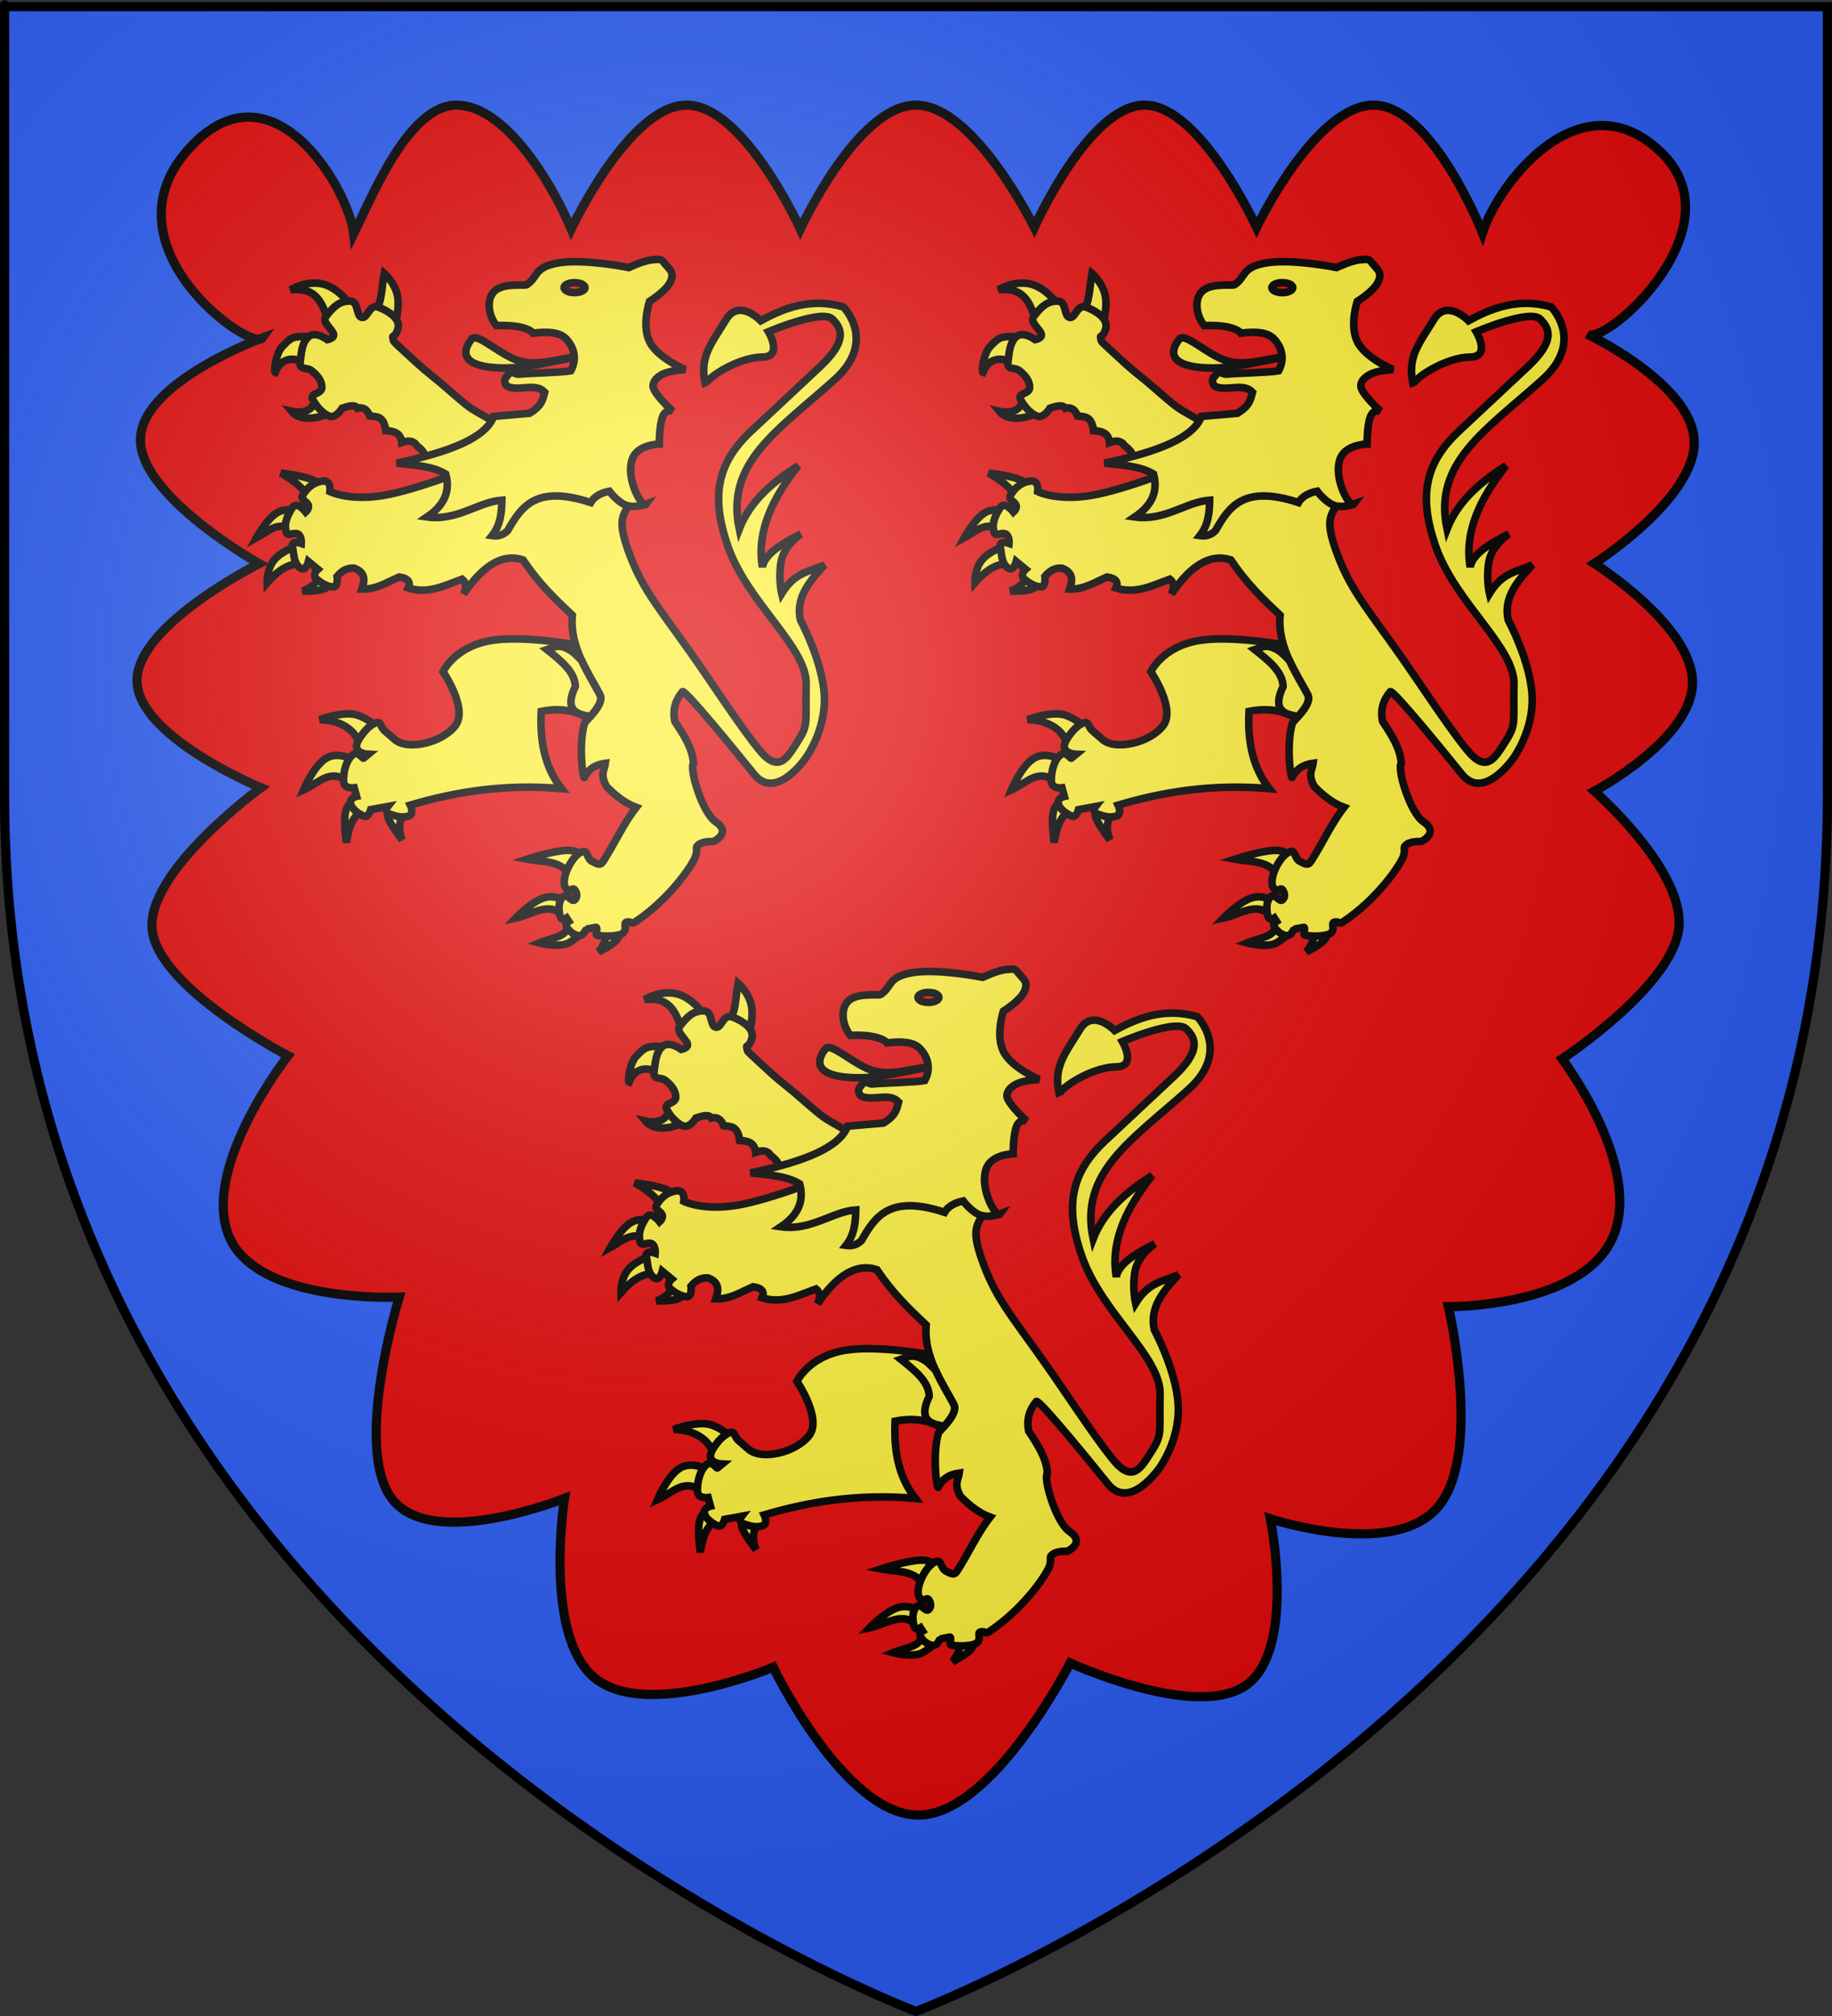 <?xml version="1.0" encoding="UTF-8" standalone="no"?>
<svg
   xmlns:dc="http://purl.org/dc/elements/1.1/"
   xmlns:cc="http://web.resource.org/cc/"
   xmlns:rdf="http://www.w3.org/1999/02/22-rdf-syntax-ns#"
   xmlns:svg="http://www.w3.org/2000/svg"
   xmlns="http://www.w3.org/2000/svg"
   xmlns:xlink="http://www.w3.org/1999/xlink"
   xmlns:sodipodi="http://sodipodi.sourceforge.net/DTD/sodipodi-0.dtd"
   xmlns:inkscape="http://www.inkscape.org/namespaces/inkscape"
   height="660"
   width="600"
   version="1.0"
   id="svg2"
   sodipodi:version="0.32"
   inkscape:version="0.44.1"
   sodipodi:docname="Blason_Parroy_54.svg"
   sodipodi:docbase="O:\blasons"
   inkscape:export-filename="/Users/olivier/Desktop/Blason Rouge/Blason_Vide_3D.png"
   inkscape:export-xdpi="144"
   inkscape:export-ydpi="144">
  <rect width="100%" height="100%" fill="#333333" stroke="none"/>
  <sodipodi:namedview
     inkscape:window-height="712"
     inkscape:window-width="1024"
     inkscape:pageshadow="2"
     inkscape:pageopacity="0.0"
     guidetolerance="10.0"
     gridtolerance="10.0"
     objecttolerance="10.0"
     borderopacity="1.0"
     bordercolor="#666666"
     pagecolor="#ffffff"
     id="base"
     showgrid="false"
     height="660px"
     inkscape:zoom="0.546226"
     inkscape:cx="295.11629"
     inkscape:cy="415.58367"
     inkscape:window-x="-4"
     inkscape:window-y="-4"
     inkscape:current-layer="layer3"
     showguides="true"
     inkscape:guide-bbox="true" />
  <desc
     id="desc4">Flag of Canton of Valais (Wallis)</desc>
  <defs
     id="defs6">
    <linearGradient
       id="linearGradient2893">
      <stop
         style="stop-color:white;stop-opacity:0.314;"
         offset="0"
         id="stop2895" />
      <stop
         id="stop2897"
         offset="0.19"
         style="stop-color:white;stop-opacity:0.251;" />
      <stop
         style="stop-color:#6b6b6b;stop-opacity:0.125;"
         offset="0.6"
         id="stop2901" />
      <stop
         style="stop-color:black;stop-opacity:0.125;"
         offset="1"
         id="stop2899" />
    </linearGradient>
    <linearGradient
       id="linearGradient2885">
      <stop
         id="stop2887"
         offset="0"
         style="stop-color:white;stop-opacity:1;" />
      <stop
         style="stop-color:white;stop-opacity:1;"
         offset="0.229"
         id="stop2891" />
      <stop
         id="stop2889"
         offset="1"
         style="stop-color:black;stop-opacity:1;" />
    </linearGradient>
    <linearGradient
       id="linearGradient2955">
      <stop
         id="stop2867"
         offset="0"
         style="stop-color:#fd0000;stop-opacity:1;" />
      <stop
         style="stop-color:#e77275;stop-opacity:0.659;"
         offset="0.5"
         id="stop2873" />
      <stop
         style="stop-color:black;stop-opacity:0.323;"
         offset="1"
         id="stop2959" />
    </linearGradient>
    <radialGradient
       inkscape:collect="always"
       xlink:href="#linearGradient2955"
       id="radialGradient2961"
       cx="225.524"
       cy="218.901"
       fx="225.524"
       fy="218.901"
       r="300"
       gradientTransform="matrix(-4.167939e-4,2.183,-1.884,-3.599562e-4,615.597,-289.121)"
       gradientUnits="userSpaceOnUse" />
    <polygon
       id="star"
       transform="scale(53,53)"
       points="0,-1 0.588,0.809 -0.951,-0.309 0.951,-0.309 -0.588,0.809 0,-1 " />
    <clipPath
       id="clip">
      <path
         d="M 0,-200 L 0,600 L 300,600 L 300,-200 L 0,-200 z "
         id="path10" />
    </clipPath>
    <radialGradient
       inkscape:collect="always"
       xlink:href="#linearGradient2955"
       id="radialGradient1911"
       gradientUnits="userSpaceOnUse"
       gradientTransform="matrix(-4.167939e-4,2.183,-1.884,-3.599562e-4,615.597,-289.121)"
       cx="225.524"
       cy="218.901"
       fx="225.524"
       fy="218.901"
       r="300" />
    <radialGradient
       inkscape:collect="always"
       xlink:href="#linearGradient2955"
       id="radialGradient2865"
       gradientUnits="userSpaceOnUse"
       gradientTransform="matrix(0,1.749,-1.593,-1.049767e-7,551.788,-191.29)"
       cx="225.524"
       cy="218.901"
       fx="225.524"
       fy="218.901"
       r="300" />
    <radialGradient
       inkscape:collect="always"
       xlink:href="#linearGradient2955"
       id="radialGradient2871"
       gradientUnits="userSpaceOnUse"
       gradientTransform="matrix(0,1.386,-1.323,-5.741131e-8,-158.082,-109.541)"
       cx="225.524"
       cy="218.901"
       fx="225.524"
       fy="218.901"
       r="300" />
    <radialGradient
       inkscape:collect="always"
       xlink:href="#linearGradient2893"
       id="radialGradient3163"
       gradientUnits="userSpaceOnUse"
       gradientTransform="matrix(1.353,0,0,1.349,-77.629,-85.747)"
       cx="221.445"
       cy="226.331"
       fx="221.445"
       fy="226.331"
       r="300" />
    <radialGradient
       gradientTransform="matrix(1.353,0,0,1.349,-77.629,-85.747)"
       gradientUnits="userSpaceOnUse"
       xlink:href="#linearGradient2893"
       id="radialGradient9547"
       fy="226.331"
       fx="221.445"
       r="300"
       cy="226.331"
       cx="221.445" />
    <radialGradient
       gradientTransform="matrix(0,1.386,-1.323,-5.741131e-8,-158.082,-109.541)"
       gradientUnits="userSpaceOnUse"
       xlink:href="#linearGradient2955"
       id="radialGradient9545"
       fy="218.901"
       fx="225.524"
       r="300"
       cy="218.901"
       cx="225.524" />
    <radialGradient
       gradientTransform="matrix(0,1.749,-1.593,-1.049767e-7,551.788,-191.29)"
       gradientUnits="userSpaceOnUse"
       xlink:href="#linearGradient2955"
       id="radialGradient9543"
       fy="218.901"
       fx="225.524"
       r="300"
       cy="218.901"
       cx="225.524" />
    <radialGradient
       gradientTransform="matrix(-4.167939e-4,2.183,-1.884,-3.599562e-4,615.597,-289.121)"
       gradientUnits="userSpaceOnUse"
       xlink:href="#linearGradient2955"
       id="radialGradient9541"
       fy="218.901"
       fx="225.524"
       r="300"
       cy="218.901"
       cx="225.524" />
    <clipPath
       id="clipPath9537">
      <path
         id="path9539"
         d="M 0,-200 L 0,600 L 300,600 L 300,-200 L 0,-200 z " />
    </clipPath>
    <polygon
       id="polygon9535"
       transform="scale(53,53)"
       points="0,-1 0.588,0.809 -0.951,-0.309 0.951,-0.309 -0.588,0.809 0,-1 " />
    <radialGradient
       gradientTransform="matrix(-4.167939e-4,2.183,-1.884,-3.599562e-4,615.597,-289.121)"
       gradientUnits="userSpaceOnUse"
       xlink:href="#linearGradient2955"
       id="radialGradient9533"
       fy="218.901"
       fx="225.524"
       r="300"
       cy="218.901"
       cx="225.524" />
    <linearGradient
       id="linearGradient9525">
      <stop
         id="stop9527"
         offset="0"
         style="stop-color:#fd0000;stop-opacity:1" />
      <stop
         id="stop9529"
         offset="0.5"
         style="stop-color:#e77275;stop-opacity:0.659" />
      <stop
         id="stop9531"
         offset="1"
         style="stop-color:black;stop-opacity:0.323" />
    </linearGradient>
    <linearGradient
       id="linearGradient9517">
      <stop
         id="stop9519"
         offset="0"
         style="stop-color:white;stop-opacity:1" />
      <stop
         id="stop9521"
         offset="0.229"
         style="stop-color:white;stop-opacity:1" />
      <stop
         id="stop9523"
         offset="1"
         style="stop-color:black;stop-opacity:1" />
    </linearGradient>
    <linearGradient
       id="linearGradient9507">
      <stop
         id="stop9509"
         offset="0"
         style="stop-color:white;stop-opacity:0.314" />
      <stop
         id="stop9511"
         offset="0.19"
         style="stop-color:white;stop-opacity:0.251" />
      <stop
         id="stop9513"
         offset="0.6"
         style="stop-color:#6b6b6b;stop-opacity:0.125" />
      <stop
         id="stop9515"
         offset="1"
         style="stop-color:black;stop-opacity:0.125" />
    </linearGradient>
  </defs>
  <g
     inkscape:groupmode="layer"
     id="layer3"
     inkscape:label="Fond écu"
     style="display:inline">
    <path
       id="path2855"
       style="fill:#e20909;fill-opacity:1;fill-rule:evenodd;stroke:none;stroke-width:1px;stroke-linecap:butt;stroke-linejoin:miter;stroke-opacity:1"
       d="M 300,658.5 C 300,658.5 598.5,546.18 598.5,260.728 C 598.5,-24.723 598.5,2.176 598.5,2.176 L 1.5,2.176 L 1.5,260.728 C 1.5,546.18 300,658.5 300,658.5 z "
       sodipodi:nodetypes="cccccc" />
    <path
       style="opacity:1;fill:#2b5df2;fill-opacity:1;fill-rule:evenodd;stroke:none;stroke-width:3;stroke-linecap:butt;stroke-linejoin:miter;stroke-miterlimit:4;stroke-opacity:1"
       d="M 1.5,1.5 L 1.5,3 L 1.5,261.062 C 1.5,547.043 299.844,659.531 299.844,659.531 L 300.375,659.719 L 300.906,659.531 C 300.906,659.531 599.25,547.043 599.25,261.062 C 599.25,118.594 599.25,54.087 599.25,25.187 C 599.25,11.56 599.25,6.727 599.25,4.5 C 599.25,4.366 599.25,3.36 599.25,3.25 C 599.25,2.767 599.25,2.521 599.25,2.406 C 599.25,2.378 599.25,2.356 599.25,2.344 C 599.25,2.338 599.25,2.315 599.25,2.312 C 599.25,2.312 598.497,2.312 597.75,2.312 L 597.75,1.5 L 3,1.5 L 1.5,1.5 z M 149.875,34.219 C 165.644,34.627 180.629,59.557 187.062,74.781 C 187.062,74.781 206.112,34.219 224.875,34.219 C 243.638,34.219 262.125,74.781 262.125,74.781 C 262.125,74.781 280.717,34.359 299.875,34.219 C 319.033,34.078 338.75,74.219 338.75,74.219 C 338.75,74.219 356.673,34.219 374.875,34.219 C 393.077,34.219 411.562,74.219 411.562,74.219 C 411.562,74.219 430.717,34.219 449.875,34.219 C 469.033,34.219 485.531,76 485.531,76 C 490.838,59.611 517.72,24.75 543.844,49.469 C 568.58,72.874 530.216,109.146 521.125,109.5 C 521.125,109.553 521.125,109.79 521.125,109.844 C 526.999,112.803 554.362,127.46 554.875,144.219 C 555.449,162.981 522.156,184.281 522.156,184.281 C 522.156,184.281 554.312,204.552 554.312,223.187 C 554.313,241.823 522.156,258.812 522.156,258.812 C 522.156,258.812 551.892,284.752 549.812,303.719 C 547.733,322.686 511.594,346.469 511.594,346.469 C 511.594,346.469 538.154,381.461 528.281,404.687 C 518.813,426.963 478.336,427.58 475,427.594 C 474.845,427.835 474.687,428.072 474.531,428.312 C 475.392,432.13 485.015,476.418 471.062,493.031 C 456.483,510.391 416.062,497.031 416.062,497.031 C 416.062,497.031 424.64,539.608 408.25,551.406 C 392.11,563.024 351.949,544.873 350.719,544.312 C 350.581,544.395 350.45,544.48 350.312,544.562 C 349.325,546.483 324.822,593.69 301,594.031 C 276.686,594.38 253.219,545.625 253.219,545.625 C 253.219,545.625 211.964,563.037 194.875,549.219 C 177.99,535.566 184.681,491.584 184.844,490.531 C 184.801,490.491 184.762,490.447 184.719,490.406 C 183.826,490.762 142.134,507.237 128.75,490.937 C 115.779,475.142 129.375,428.98 130.531,425.156 C 130.386,424.926 130.238,424.699 130.094,424.469 C 126.589,424.607 83.484,425.863 74.875,404.219 C 65.904,381.663 94.312,345.437 94.312,345.437 C 94.312,345.437 52.235,323.539 49.875,304.406 C 47.515,285.273 85.438,257.687 85.438,257.687 C 85.438,257.687 45.015,241.029 44.875,222.687 C 44.735,204.346 84.875,184.312 84.875,184.312 C 84.875,184.312 45.86,162.481 46,143.719 C 46.128,126.621 78.907,113.154 84.781,110.875 C 76.537,110.859 35.555,78.919 61.094,49.375 C 88.426,17.757 114.114,61.326 115.844,76.344 C 122.125,63.521 134.117,33.811 149.875,34.219 z M 84.781,110.875 C 85.314,110.876 85.705,110.744 85.938,110.469 L 85.938,110.437 C 85.906,110.449 85.323,110.665 84.781,110.875 z "
       id="path5919" />
    <path
       style="opacity:1;color:black;fill:none;fill-opacity:1;fill-rule:evenodd;stroke:black;stroke-width:3;stroke-linecap:butt;stroke-linejoin:miter;marker:none;marker-start:none;marker-mid:none;marker-end:none;stroke-miterlimit:4;stroke-dashoffset:0;stroke-opacity:1;visibility:visible;display:inline;overflow:visible"
       d="M 61.099,49.572 C 88.431,17.954 114.121,61.517 115.851,76.534 C 122.132,63.711 134.117,34.012 149.875,34.42 C 165.644,34.828 180.636,59.757 187.069,74.981 C 187.069,74.981 206.113,34.42 224.875,34.42 C 243.638,34.42 262.12,74.981 262.12,74.981 C 262.12,74.981 280.717,34.56 299.875,34.42 C 319.034,34.28 338.753,74.42 338.753,74.42 C 338.753,74.42 356.674,34.42 374.875,34.42 C 393.077,34.42 411.559,74.42 411.559,74.42 C 411.559,74.42 430.717,34.42 449.875,34.42 C 469.034,34.42 485.516,76.206 485.516,76.206 C 490.823,59.817 517.708,24.955 543.833,49.674 C 569.957,74.393 525.7,113.465 519.875,109.42 C 519.875,109.42 554.301,125.657 554.875,144.42 C 555.449,163.183 522.171,184.471 522.171,184.471 C 522.171,184.471 554.314,204.764 554.314,223.399 C 554.314,242.034 522.171,259.011 522.171,259.011 C 522.171,259.011 551.904,284.942 549.825,303.909 C 547.745,322.877 511.61,346.665 511.61,346.665 C 511.61,346.665 538.166,381.653 528.293,404.88 C 518.421,428.106 474.365,427.787 474.365,427.787 C 474.365,427.787 485.628,475.887 471.049,493.247 C 456.469,510.606 416.049,497.226 416.049,497.226 C 416.049,497.226 424.633,539.815 408.243,551.614 C 391.852,563.412 350.487,544.42 350.487,544.42 C 350.487,544.42 325.312,593.868 300.998,594.217 C 276.684,594.566 253.232,545.815 253.232,545.815 C 253.232,545.815 211.964,563.238 194.875,549.42 C 177.786,535.602 184.875,490.542 184.875,490.542 C 184.875,490.542 142.282,507.63 128.753,491.154 C 115.224,474.679 130.76,424.641 130.76,424.641 C 130.76,424.641 83.846,426.975 74.875,404.42 C 65.904,381.865 94.314,345.644 94.314,345.644 C 94.314,345.644 52.235,323.756 49.875,304.623 C 47.516,285.49 85.437,257.889 85.437,257.889 C 85.437,257.889 45.016,241.23 44.875,222.889 C 44.735,204.547 84.875,184.521 84.875,184.521 C 84.875,184.521 45.857,162.672 45.998,143.909 C 46.138,125.147 85.998,110.593 85.998,110.593 C 82.615,115.554 33.767,81.19 61.099,49.572 z "
       id="path2737"
       sodipodi:nodetypes="cczczczczczczczczczczcscscscscscscsczczcz" />
    <g
       id="g4260"
       transform="translate(4.166,-20.267)">
      <g
         transform="matrix(0.454,0,0,0.454,78.667,103.719)"
         id="g3713">
        <path
           id="path1994"
           style="fill:#fcef3c;fill-opacity:1;fill-rule:evenodd;stroke:black;stroke-width:5.474;stroke-linecap:butt;stroke-linejoin:miter;stroke-miterlimit:4;stroke-dasharray:none;stroke-opacity:1;display:inline"
           d="M 58.742,111.398 C 48.734,118.943 33.754,120.247 27.83,112.804 C 27.83,112.804 37.892,115.159 42.443,109.712 C 48.619,102.321 48.843,98.828 49.749,100.439 L 58.742,111.398 z " />
        <path
           id="path1996"
           style="fill:#fcef3c;fill-opacity:1;fill-rule:evenodd;stroke:black;stroke-width:5.474;stroke-linecap:butt;stroke-linejoin:miter;stroke-miterlimit:4;stroke-dasharray:none;stroke-opacity:1;display:inline"
           d="M 39.633,79.643 C 30.869,72.798 20.3,73.581 16.027,84.702 C 14.895,84.277 16.505,70.773 21.367,65.874 C 26.365,60.836 27.689,59.059 35.136,58.848 C 42.583,58.637 51.998,63.063 51.998,63.063 L 39.633,79.643 z " />
        <path
           id="path1998"
           style="fill:#fcef3c;fill-opacity:1;fill-rule:evenodd;stroke:black;stroke-width:5.474;stroke-linecap:butt;stroke-linejoin:miter;stroke-miterlimit:4;stroke-dasharray:none;stroke-opacity:1;display:inline"
           d="M 54.808,48.731 C 50.212,36.158 47.039,22.993 27.268,25.126 C 27.268,25.126 37.136,18.898 48.625,20.63 C 62.822,22.77 73.265,40.012 72.512,40.301 L 54.808,48.731 z " />
        <path
           id="path2000"
           style="fill:#fcef3c;fill-opacity:1;fill-rule:evenodd;stroke:black;stroke-width:5.474;stroke-linecap:butt;stroke-linejoin:miter;stroke-miterlimit:4;stroke-dasharray:none;stroke-opacity:1;display:inline"
           d="M 87.406,41.144 C 93.394,35.423 92.756,23.076 94.712,13.323 C 94.712,13.323 102.37,19.997 104.267,29.341 C 106.164,38.685 102.3,50.699 102.3,50.699 L 87.406,41.144 z " />
        <path
           id="path2002"
           style="fill:#fcef3c;fill-opacity:1;fill-rule:evenodd;stroke:black;stroke-width:5.474;stroke-linecap:butt;stroke-linejoin:miter;stroke-miterlimit:4;stroke-dasharray:none;stroke-opacity:1;display:inline"
           d="M 132.088,152.146 L 122.252,147.299 C 125.819,143.499 121.747,140.464 118.037,137.393 C 115.834,133.743 111.801,133.707 107.358,135.285 C 106.718,128.314 101.66,127.021 95.836,126.714 C 94.539,116.081 89.226,116.69 84.315,116.176 C 82.335,110.746 78.752,109.721 75.463,110.555 C 74.379,108.593 71.421,108.036 64.362,110.555 C 64.362,110.555 59.866,118.283 54.808,116.176 C 49.749,114.068 44.832,108.026 43.005,103.811 C 41.178,99.596 49.89,100.439 49.749,95.38 C 49.609,90.322 46.237,86.669 42.443,83.578 C 38.649,80.486 33.169,83.859 34.153,76.552 C 35.136,69.246 35.593,62.572 40.476,58.708 C 45.358,54.844 53.684,61.096 53.684,61.096 C 53.684,61.096 59.128,60.113 58.127,56.916 C 57.126,53.72 49.679,48.31 52.56,44.516 C 58.32,36.929 62.676,33.346 69.702,33.275 C 76.727,33.205 74.128,44.165 78.554,45.078 C 82.98,45.992 83.788,35.032 90.778,37.772 C 97.768,40.512 106.879,45.989 104.548,53.509 C 102.567,59.897 100.223,57.678 100.993,59.956 C 102.069,63.14 99.075,60.326 110.449,70.791 C 115.282,75.238 121.949,81.562 129.578,87.551 C 137.206,93.54 145.961,101.745 153.493,107.776 C 161.026,113.807 168.18,116.258 173.17,120.293 C 178.159,124.328 181.266,126.854 181.266,126.854 L 132.088,152.146 z " />
        <path
           id="path2004"
           style="fill:#fcef3c;fill-opacity:1;fill-rule:evenodd;stroke:black;stroke-width:5.474;stroke-linecap:butt;stroke-linejoin:miter;stroke-miterlimit:4;stroke-dasharray:none;stroke-opacity:1;display:inline"
           d="M 77.016,358.435 C 78.105,343.613 62.931,335.11 48.203,335.186 C 48.203,335.186 65.789,328.381 75.824,332.007 C 85.859,335.633 89.535,341.346 89.535,341.346 L 77.016,358.435 z " />
        <path
           id="path2006"
           style="fill:#fcef3c;fill-opacity:1;fill-rule:evenodd;stroke:black;stroke-width:5.474;stroke-linecap:butt;stroke-linejoin:miter;stroke-miterlimit:4;stroke-dasharray:none;stroke-opacity:1;display:inline"
           d="M 69.465,380.691 C 56.396,369.265 47.781,380.796 36.479,385.857 C 36.479,385.857 43.832,368.421 52.774,363.006 C 61.716,357.591 72.247,364.198 72.247,364.198 L 69.465,380.691 z " />
        <path
           id="path2008"
           style="fill:#fcef3c;fill-opacity:1;fill-rule:evenodd;stroke:black;stroke-width:5.474;stroke-linecap:butt;stroke-linejoin:miter;stroke-miterlimit:4;stroke-dasharray:none;stroke-opacity:1;display:inline"
           d="M 79.401,400.761 C 74.12,403.22 69.599,408.716 67.478,423.811 C 67.478,423.811 65.292,409.802 66.683,402.35 C 68.074,394.899 73.042,394.004 73.042,394.004 L 79.401,400.761 z " />
        <path
           id="path2010"
           style="fill:#fcef3c;fill-opacity:1;fill-rule:evenodd;stroke:black;stroke-width:5.474;stroke-linecap:butt;stroke-linejoin:miter;stroke-miterlimit:4;stroke-dasharray:none;stroke-opacity:1;display:inline"
           d="M 109.605,403.145 C 105.108,407.728 104.697,414.062 107.617,421.824 C 107.617,421.824 99.669,411.59 97.682,406.325 C 95.695,401.059 99.669,400.761 99.669,400.761 L 109.605,403.145 z " />
        <path
           id="path2012"
           style="fill:#fcef3c;fill-opacity:1;fill-rule:evenodd;stroke:black;stroke-width:5.474;stroke-linecap:butt;stroke-linejoin:miter;stroke-miterlimit:4;stroke-dasharray:none;stroke-opacity:1;display:inline"
           d="M 188.445,276.897 C 182.598,276.898 176.963,277.238 171.983,278.055 C 145.427,282.411 137.15,300.526 137.15,300.526 C 137.15,300.526 155.265,327.078 146.132,339.303 C 136.999,351.527 111.975,357.797 102.285,349.411 L 94.993,343.09 C 91.429,340.005 92.883,335.241 87.263,338.051 C 81.643,340.861 76.448,348.775 75.308,351.665 C 72.135,359.701 83.194,360.115 83.194,360.115 L 79.814,362.9 C 79.495,363.619 75.931,357.784 72.522,360.115 C 67.107,363.818 65.215,373.321 65.355,379.363 C 65.496,385.404 73.085,384.276 73.085,384.276 L 74.775,390.442 C 74.775,390.442 69.832,391.437 70.394,395.512 C 70.956,399.586 77.322,403.792 80.378,404.776 C 83.434,405.759 85.01,400.018 85.01,400.018 L 97.247,397.765 C 97.247,397.765 94.144,401.681 99.062,403.367 C 103.98,405.053 107.808,406.055 112.269,404.65 C 116.73,403.245 113.552,396.764 113.552,396.764 C 146.058,387.183 181.131,381.362 222.59,384.839 C 210.142,369.029 206.98,349.859 207.975,329.194 C 224.226,326.018 233.645,329.662 242.245,334.139 C 246.391,329.546 252.938,322.192 250.288,317.113 C 245.153,307.274 236.951,295.003 232.793,281.153 C 221.909,279.33 204.361,276.893 188.445,276.897 z " />
        <path
           id="path2014"
           style="fill:#fcef3c;fill-opacity:1;fill-rule:evenodd;stroke:black;stroke-width:5.474;stroke-linecap:butt;stroke-linejoin:miter;stroke-miterlimit:4;stroke-dasharray:none;stroke-opacity:1;display:inline"
           d="M 39.46,174.828 C 37.008,168.388 29.488,162.727 20.185,157.341 C 20.185,157.341 33.052,158.732 40.652,161.315 C 48.253,163.899 50.588,167.674 50.588,167.674 L 39.46,174.828 z " />
        <path
           id="path2016"
           style="fill:#fcef3c;fill-opacity:1;fill-rule:evenodd;stroke:black;stroke-width:5.474;stroke-linecap:butt;stroke-linejoin:miter;stroke-miterlimit:4;stroke-dasharray:none;stroke-opacity:1;display:inline"
           d="M 28.73,198.474 C 18.497,191.389 10.796,199.498 2.5,204.038 C 2.5,204.038 9.664,190.872 17.016,186.202 C 24.368,181.533 31.909,185.359 31.909,185.359 L 28.73,198.474 z " />
        <path
           id="path2018"
           style="fill:#fcef3c;fill-opacity:1;fill-rule:evenodd;stroke:black;stroke-width:5.474;stroke-linecap:butt;stroke-linejoin:miter;stroke-miterlimit:4;stroke-dasharray:none;stroke-opacity:1;display:inline"
           d="M 35.685,222.518 C 28.471,222.587 20.793,224.332 10.25,236.428 C 10.25,236.428 9.902,226.74 15.217,220.133 C 20.533,213.526 31.512,209.999 31.512,209.999 L 35.685,222.518 z " />
        <path
           id="path2020"
           style="fill:#fcef3c;fill-opacity:1;fill-rule:evenodd;stroke:black;stroke-width:5.474;stroke-linecap:butt;stroke-linejoin:miter;stroke-miterlimit:4;stroke-dasharray:none;stroke-opacity:1;display:inline"
           d="M 47.208,232.08 C 46.645,235.988 42.29,240.037 35.821,242.469 C 35.821,242.469 47.309,242.892 51.979,240.601 C 56.649,238.309 55.556,234.639 55.556,234.639 L 47.208,232.08 z " />
        <path
           id="path2022"
           style="fill:#fcef3c;fill-opacity:1;fill-rule:evenodd;stroke:black;stroke-width:5.474;stroke-linecap:butt;stroke-linejoin:miter;stroke-miterlimit:4;stroke-dasharray:none;stroke-opacity:1;display:inline"
           d="M 251.483,487.001 C 254.989,489.249 256.492,492.9 249.496,502.5 C 249.496,502.5 259.332,497.83 262.611,493.757 C 265.89,489.683 262.611,486.206 262.611,486.206 L 251.483,487.001 z " />
        <path
           id="path2024"
           style="fill:#fcef3c;fill-opacity:1;fill-rule:evenodd;stroke:black;stroke-width:5.474;stroke-linecap:butt;stroke-linejoin:miter;stroke-miterlimit:4;stroke-dasharray:none;stroke-opacity:1;display:inline"
           d="M 227.638,481.834 C 227.196,492.145 217.472,491.655 206.575,496.141 C 206.575,496.141 221.379,500.116 228.433,495.744 C 235.487,491.372 238.766,487.398 238.766,487.398 L 227.638,481.834 z " />
        <path
           id="path2026"
           style="fill:#fcef3c;fill-opacity:1;fill-rule:evenodd;stroke:black;stroke-width:5.474;stroke-linecap:butt;stroke-linejoin:miter;stroke-miterlimit:4;stroke-dasharray:none;stroke-opacity:1;display:inline"
           d="M 223.664,476.668 C 213.917,465.679 201.151,475.822 189.486,478.257 C 189.486,478.257 200.912,466.335 210.152,463.553 C 219.392,460.771 226.446,467.13 226.446,467.13 L 223.664,476.668 z " />
        <path
           id="path2028"
           style="fill:#fcef3c;fill-opacity:1;fill-rule:evenodd;stroke:black;stroke-width:5.474;stroke-linecap:butt;stroke-linejoin:miter;stroke-miterlimit:4;stroke-dasharray:none;stroke-opacity:1;display:inline"
           d="M 230.42,453.22 C 226.485,435.845 210.714,438.197 197.832,435.733 C 197.832,435.733 216.908,429.474 226.843,429.375 C 236.779,429.275 237.574,435.336 237.574,435.336 L 230.42,453.22 z " />
        <path
           id="path2030"
           style="fill:#fcef3c;fill-opacity:1;fill-rule:evenodd;stroke:black;stroke-width:5.474;stroke-linecap:butt;stroke-linejoin:miter;stroke-miterlimit:4;stroke-dasharray:none;stroke-opacity:1;display:inline"
           d="M 167.628,149.591 C 167.628,149.591 126.097,166.879 98.477,172.642 C 70.856,178.404 55.556,170.655 55.556,170.655 C 55.556,170.655 56.946,162.11 49.992,163.104 C 43.037,164.097 38.268,168.866 35.685,173.834 C 34.393,176.318 38.765,177.808 39.882,180.267 C 41,182.726 38.069,185.359 38.069,185.359 C 38.069,185.359 31.71,177.212 28.531,182.18 C 25.352,187.148 21.974,193.308 24.159,200.064 C 25.252,203.442 29.326,199.766 32.331,201.206 C 35.337,202.647 34.89,208.012 34.89,208.012 C 34.89,208.012 27.339,205.33 28.531,210.794 C 29.723,216.259 29.326,221.922 33.697,225.499 C 38.069,229.075 40.056,221.127 40.056,221.127 L 46.812,226.691 C 46.812,226.691 42.242,230.665 46.017,233.844 C 49.793,237.024 54.165,239.408 57.94,239.408 C 61.716,239.408 60.722,231.857 60.722,231.857 C 63.906,228.025 67.745,225.503 73.042,225.896 C 81.353,228.993 80.769,234.759 78.606,240.998 C 89.21,241.275 96.977,235.878 105.63,232.255 C 112.164,233.249 113.93,236.031 111.989,240.203 C 126.47,244.827 138.468,238.279 150.936,233.844 C 153.605,236.018 154.545,239.23 151.93,244.575 C 166.237,223.379 180.544,215.166 194.851,219.935 C 206.227,236.875 217.484,247.614 230.42,259.875 C 228.207,282.485 242.655,302.472 250.291,317.104 C 253.978,324.168 239.805,335.726 239.163,337.968 C 234.817,353.151 237.962,377.27 239.027,376.915 C 242.406,370.07 247.901,367.458 254.265,366.582 C 253.662,371.495 250.201,374.264 255.06,383.274 C 261.556,389.951 268.53,395.434 276.521,398.376 C 267.16,410.299 261.031,424.385 252.676,437.323 C 250.489,440.709 248.304,439.112 244.727,437.323 C 241.15,435.535 241.321,429.732 238.369,430.17 C 231.213,431.23 221.776,449.166 225.33,455.934 C 227.958,460.938 230.524,455.542 232.194,457.844 C 233.864,460.147 234.242,463.318 232.01,465.143 C 229.778,466.967 226.446,459.599 223.267,463.175 C 220.087,466.752 220.547,472.571 221.541,476.64 C 222.534,480.708 226.257,478.185 226.257,478.185 L 227.847,480.645 C 226.368,481.593 225.408,481.177 226.029,483.679 C 226.97,487.474 235.207,493.889 238.637,489.128 C 239.958,487.295 240.362,486.233 240.416,486.242 L 247.371,484.911 C 249,484.6 247.029,490.223 248.091,490.493 C 252.859,491.706 264.048,491.554 267.027,488.992 C 271.1,485.488 265.147,480.329 271.901,481.088 C 271.901,481.088 273.651,482.341 275.042,481.441 C 300.272,465.112 317.699,439.31 319.442,433.349 C 321.214,427.293 318.449,427.785 321.628,425.202 C 324.807,422.619 332.16,423.016 332.16,423.016 C 332.16,423.016 345.769,416.917 333.749,408.709 C 324.049,402.085 314.638,370.512 317.852,366.582 C 317.101,355.832 310.795,346.092 304.34,336.379 C 302.471,326.743 305.458,320.344 309.904,314.918 C 312.446,314.003 349.093,359.088 361.569,374.531 C 377.434,394.171 398.926,362.608 398.926,362.608 C 398.926,362.608 413.233,343.135 412.24,318.296 C 411.246,293.457 394.952,263.253 394.952,263.253 C 391.394,247.324 401.425,235.278 412.438,223.511 C 401.926,228.424 390.976,228.527 381.44,244.177 C 381.44,244.177 378.856,233.05 381.042,221.127 C 383.228,209.204 395.349,201.256 395.349,201.256 C 381.117,208.378 369.168,215.88 367.53,225.101 C 363.099,198.242 375.692,174.625 393.362,151.976 C 374.961,163.83 358.728,177.417 350.838,197.679 C 340.774,149.686 378.3,126.953 419.592,89.978 C 450.583,62.228 425.951,37.519 425.951,37.519 C 402.274,30.613 382.645,38.57 366.338,47.455 C 366.338,47.455 350.718,31.161 341.3,46.66 C 330.378,64.634 321.643,73.747 326.596,94.35 C 324.042,90.945 348.621,73.841 367.53,73.684 C 382.752,73.558 371.901,55.403 371.901,55.403 C 371.901,55.403 410.451,38.91 418.002,46.262 C 425.553,53.615 428.24,62.709 408.862,80.838 L 359.581,126.939 C 335.814,149.172 329.445,172.8 342.89,210.794 C 357.214,251.274 399.795,282.88 399.125,309.752 C 398.455,336.623 401.075,338.264 393.362,350.288 C 385.649,362.313 379.622,374.73 365.145,356.846 C 350.669,338.961 331.494,309.141 316.064,287.297 C 291.057,251.896 280.048,240.054 270.162,211.589 C 260.276,183.124 272.547,188.141 272.149,171.45 C 271.752,154.758 268.572,144.822 268.572,144.822 L 167.628,149.591 z " />
        <path
           id="path2032"
           style="fill:#fcef3c;fill-opacity:1;fill-rule:evenodd;stroke:black;stroke-width:5.474;stroke-linecap:butt;stroke-linejoin:miter;stroke-miterlimit:4;stroke-dasharray:none;stroke-opacity:1;display:inline"
           d="M 235.502,73.461 C 215.564,76.305 196.514,82.853 174.802,81.33 C 145.342,79.262 153.918,65.173 157.941,60.534 C 161.776,56.113 176.898,70.896 189.977,75.709 C 205.153,81.294 220.329,74.217 235.502,73.461 z " />
        <path
           id="path2034"
           style="fill:#fcef3c;fill-opacity:1;fill-rule:evenodd;stroke:black;stroke-width:5.474;stroke-linecap:butt;stroke-linejoin:miter;stroke-miterlimit:4;stroke-dasharray:none;stroke-opacity:1;display:inline"
           d="M 225.948,60.534 C 221.159,55.444 211.752,55.186 202.202,56.459 C 200.601,54.277 193.6,50.189 175.645,50.98 C 169.174,42.773 168.088,29.82 175.927,24.845 C 183.098,20.293 196.133,22.399 197.565,21.473 C 205.954,16.047 202.202,8.827 220.608,5.736 C 239.015,2.644 271.192,9.108 271.192,9.108 C 271.192,9.108 281.73,4.05 288.334,3.488 C 294.938,2.926 294.376,2.926 297.607,6.86 C 300.839,10.794 304.141,12.55 301.261,19.225 C 298.38,25.899 286.086,33.556 286.086,33.556 C 286.086,33.556 280.325,50.628 286.086,62.501 C 291.846,74.374 311.939,82.735 311.939,82.735 C 302.848,83.214 295.837,84.881 291.987,88.355 C 289.832,90.041 287.97,93.289 288.896,95.942 C 291.084,102.211 302.947,112.804 302.947,112.804 C 302.947,112.804 298.099,110.555 295.64,116.457 C 293.181,122.358 293.111,136.409 293.111,136.409 C 293.111,136.409 277.514,136.61 273.721,147.088 C 268.469,161.596 281.175,183.49 283.837,179.686 C 283.837,179.686 275.547,182.847 269.225,180.529 C 262.902,178.211 257.141,170.412 257.141,170.412 C 251.07,171.513 245.992,174.477 243.652,178.562 C 203.892,165.499 193.5,181.804 183.795,198.795 C 180.781,201.846 177.067,203.144 172.554,202.448 C 178.565,194.841 179.491,185.963 179.58,176.876 C 162.874,177.931 147.387,192.035 125.624,188.959 C 136.89,181.363 142.807,171.628 139.113,158.047 C 129.856,152.37 116.574,151.522 103.705,150.179 C 143.146,141.785 167.843,131.781 173.678,116.457 L 199.532,114.209 C 208.844,108.636 209.1,103.886 210.492,99.034 C 204.172,92.331 193.772,97.917 184.919,95.38 C 181.187,94.311 180.936,89.481 182.708,88.159 C 183.594,87.498 184.569,85.093 186.091,84.772 C 187.612,84.452 189.679,86.215 191.626,86.021 C 198.879,85.298 221.906,84.863 229.32,83.578 C 233.857,75.27 231.951,66.915 225.948,60.534 z " />
        <path
           id="path2036"
           style="fill:#e20909;fill-opacity:1;fill-rule:evenodd;stroke:black;stroke-width:5.474;stroke-linecap:butt;stroke-linejoin:miter;stroke-miterlimit:4;stroke-dasharray:none;stroke-opacity:1;display:inline"
           d="M 239.561,23.609 C 239.564,25.586 236.182,27.189 232.01,27.189 C 227.837,27.189 224.456,25.586 224.459,23.609 C 224.456,21.633 227.837,20.03 232.01,20.03 C 236.182,20.03 239.564,21.633 239.561,23.609 z " />
        <path
           id="path3914"
           style="fill:#fcef3c;fill-opacity:1;fill-rule:evenodd;stroke:black;stroke-width:5.474;stroke-linecap:butt;stroke-linejoin:miter;stroke-miterlimit:4;stroke-dasharray:none;stroke-opacity:1"
           d="M 220.712,282.249 C 217.372,282.19 214.969,283.747 212.2,284.658 C 222.327,292.69 232.415,300.73 232.574,311.292 C 224.658,327.826 232.77,331.337 243.465,332.762 C 247.543,328.164 252.688,321.713 250.288,317.113 C 246.595,310.038 241.336,301.69 237.112,292.42 C 235.313,290.523 233.266,288.533 230.853,286.38 C 226.479,283.32 223.311,282.294 220.712,282.249 z " />
      </g>
      <g
         id="g3910"
         transform="matrix(0.454,0,0,0.454,310.473,103.719)">
        <path
           d="M 58.742,111.398 C 48.734,118.943 33.754,120.247 27.83,112.804 C 27.83,112.804 37.892,115.159 42.443,109.712 C 48.619,102.321 48.843,98.828 49.749,100.439 L 58.742,111.398 z "
           style="fill:#fcef3c;fill-opacity:1;fill-rule:evenodd;stroke:black;stroke-width:5.474;stroke-linecap:butt;stroke-linejoin:miter;stroke-miterlimit:4;stroke-dasharray:none;stroke-opacity:1;display:inline"
           id="path3912" />
        <path
           d="M 39.633,79.643 C 30.869,72.798 20.3,73.581 16.027,84.702 C 14.895,84.277 16.505,70.773 21.367,65.874 C 26.365,60.836 27.689,59.059 35.136,58.848 C 42.583,58.637 51.998,63.063 51.998,63.063 L 39.633,79.643 z "
           style="fill:#fcef3c;fill-opacity:1;fill-rule:evenodd;stroke:black;stroke-width:5.474;stroke-linecap:butt;stroke-linejoin:miter;stroke-miterlimit:4;stroke-dasharray:none;stroke-opacity:1;display:inline"
           id="path3915" />
        <path
           d="M 54.808,48.731 C 50.212,36.158 47.039,22.993 27.268,25.126 C 27.268,25.126 37.136,18.898 48.625,20.63 C 62.822,22.77 73.265,40.012 72.512,40.301 L 54.808,48.731 z "
           style="fill:#fcef3c;fill-opacity:1;fill-rule:evenodd;stroke:black;stroke-width:5.474;stroke-linecap:butt;stroke-linejoin:miter;stroke-miterlimit:4;stroke-dasharray:none;stroke-opacity:1;display:inline"
           id="path3917" />
        <path
           d="M 87.406,41.144 C 93.394,35.423 92.756,23.076 94.712,13.323 C 94.712,13.323 102.37,19.997 104.267,29.341 C 106.164,38.685 102.3,50.699 102.3,50.699 L 87.406,41.144 z "
           style="fill:#fcef3c;fill-opacity:1;fill-rule:evenodd;stroke:black;stroke-width:5.474;stroke-linecap:butt;stroke-linejoin:miter;stroke-miterlimit:4;stroke-dasharray:none;stroke-opacity:1;display:inline"
           id="path3919" />
        <path
           d="M 132.088,152.146 L 122.252,147.299 C 125.819,143.499 121.747,140.464 118.037,137.393 C 115.834,133.743 111.801,133.707 107.358,135.285 C 106.718,128.314 101.66,127.021 95.836,126.714 C 94.539,116.081 89.226,116.69 84.315,116.176 C 82.335,110.746 78.752,109.721 75.463,110.555 C 74.379,108.593 71.421,108.036 64.362,110.555 C 64.362,110.555 59.866,118.283 54.808,116.176 C 49.749,114.068 44.832,108.026 43.005,103.811 C 41.178,99.596 49.89,100.439 49.749,95.38 C 49.609,90.322 46.237,86.669 42.443,83.578 C 38.649,80.486 33.169,83.859 34.153,76.552 C 35.136,69.246 35.593,62.572 40.476,58.708 C 45.358,54.844 53.684,61.096 53.684,61.096 C 53.684,61.096 59.128,60.113 58.127,56.916 C 57.126,53.72 49.679,48.31 52.56,44.516 C 58.32,36.929 62.676,33.346 69.702,33.275 C 76.727,33.205 74.128,44.165 78.554,45.078 C 82.98,45.992 83.788,35.032 90.778,37.772 C 97.768,40.512 106.879,45.989 104.548,53.509 C 102.567,59.897 100.223,57.678 100.993,59.956 C 102.069,63.14 99.075,60.326 110.449,70.791 C 115.282,75.238 121.949,81.562 129.578,87.551 C 137.206,93.54 145.961,101.745 153.493,107.776 C 161.026,113.807 168.18,116.258 173.17,120.293 C 178.159,124.328 181.266,126.854 181.266,126.854 L 132.088,152.146 z "
           style="fill:#fcef3c;fill-opacity:1;fill-rule:evenodd;stroke:black;stroke-width:5.474;stroke-linecap:butt;stroke-linejoin:miter;stroke-miterlimit:4;stroke-dasharray:none;stroke-opacity:1;display:inline"
           id="path3921" />
        <path
           d="M 77.016,358.435 C 78.105,343.613 62.931,335.11 48.203,335.186 C 48.203,335.186 65.789,328.381 75.824,332.007 C 85.859,335.633 89.535,341.346 89.535,341.346 L 77.016,358.435 z "
           style="fill:#fcef3c;fill-opacity:1;fill-rule:evenodd;stroke:black;stroke-width:5.474;stroke-linecap:butt;stroke-linejoin:miter;stroke-miterlimit:4;stroke-dasharray:none;stroke-opacity:1;display:inline"
           id="path3923" />
        <path
           d="M 69.465,380.691 C 56.396,369.265 47.781,380.796 36.479,385.857 C 36.479,385.857 43.832,368.421 52.774,363.006 C 61.716,357.591 72.247,364.198 72.247,364.198 L 69.465,380.691 z "
           style="fill:#fcef3c;fill-opacity:1;fill-rule:evenodd;stroke:black;stroke-width:5.474;stroke-linecap:butt;stroke-linejoin:miter;stroke-miterlimit:4;stroke-dasharray:none;stroke-opacity:1;display:inline"
           id="path3925" />
        <path
           d="M 79.401,400.761 C 74.12,403.22 69.599,408.716 67.478,423.811 C 67.478,423.811 65.292,409.802 66.683,402.35 C 68.074,394.899 73.042,394.004 73.042,394.004 L 79.401,400.761 z "
           style="fill:#fcef3c;fill-opacity:1;fill-rule:evenodd;stroke:black;stroke-width:5.474;stroke-linecap:butt;stroke-linejoin:miter;stroke-miterlimit:4;stroke-dasharray:none;stroke-opacity:1;display:inline"
           id="path3927" />
        <path
           d="M 109.605,403.145 C 105.108,407.728 104.697,414.062 107.617,421.824 C 107.617,421.824 99.669,411.59 97.682,406.325 C 95.695,401.059 99.669,400.761 99.669,400.761 L 109.605,403.145 z "
           style="fill:#fcef3c;fill-opacity:1;fill-rule:evenodd;stroke:black;stroke-width:5.474;stroke-linecap:butt;stroke-linejoin:miter;stroke-miterlimit:4;stroke-dasharray:none;stroke-opacity:1;display:inline"
           id="path3929" />
        <path
           d="M 188.445,276.897 C 182.598,276.898 176.963,277.238 171.983,278.055 C 145.427,282.411 137.15,300.526 137.15,300.526 C 137.15,300.526 155.265,327.078 146.132,339.303 C 136.999,351.527 111.975,357.797 102.285,349.411 L 94.993,343.09 C 91.429,340.005 92.883,335.241 87.263,338.051 C 81.643,340.861 76.448,348.775 75.308,351.665 C 72.135,359.701 83.194,360.115 83.194,360.115 L 79.814,362.9 C 79.495,363.619 75.931,357.784 72.522,360.115 C 67.107,363.818 65.215,373.321 65.355,379.363 C 65.496,385.404 73.085,384.276 73.085,384.276 L 74.775,390.442 C 74.775,390.442 69.832,391.437 70.394,395.512 C 70.956,399.586 77.322,403.792 80.378,404.776 C 83.434,405.759 85.01,400.018 85.01,400.018 L 97.247,397.765 C 97.247,397.765 94.144,401.681 99.062,403.367 C 103.98,405.053 107.808,406.055 112.269,404.65 C 116.73,403.245 113.552,396.764 113.552,396.764 C 146.058,387.183 181.131,381.362 222.59,384.839 C 210.142,369.029 206.98,349.859 207.975,329.194 C 224.226,326.018 233.645,329.662 242.245,334.139 C 246.391,329.546 252.938,322.192 250.288,317.113 C 245.153,307.274 236.951,295.003 232.793,281.153 C 221.909,279.33 204.361,276.893 188.445,276.897 z "
           style="fill:#fcef3c;fill-opacity:1;fill-rule:evenodd;stroke:black;stroke-width:5.474;stroke-linecap:butt;stroke-linejoin:miter;stroke-miterlimit:4;stroke-dasharray:none;stroke-opacity:1;display:inline"
           id="path3931" />
        <path
           d="M 39.46,174.828 C 37.008,168.388 29.488,162.727 20.185,157.341 C 20.185,157.341 33.052,158.732 40.652,161.315 C 48.253,163.899 50.588,167.674 50.588,167.674 L 39.46,174.828 z "
           style="fill:#fcef3c;fill-opacity:1;fill-rule:evenodd;stroke:black;stroke-width:5.474;stroke-linecap:butt;stroke-linejoin:miter;stroke-miterlimit:4;stroke-dasharray:none;stroke-opacity:1;display:inline"
           id="path3933" />
        <path
           d="M 28.73,198.474 C 18.497,191.389 10.796,199.498 2.5,204.038 C 2.5,204.038 9.664,190.872 17.016,186.202 C 24.368,181.533 31.909,185.359 31.909,185.359 L 28.73,198.474 z "
           style="fill:#fcef3c;fill-opacity:1;fill-rule:evenodd;stroke:black;stroke-width:5.474;stroke-linecap:butt;stroke-linejoin:miter;stroke-miterlimit:4;stroke-dasharray:none;stroke-opacity:1;display:inline"
           id="path3935" />
        <path
           d="M 35.685,222.518 C 28.471,222.587 20.793,224.332 10.25,236.428 C 10.25,236.428 9.902,226.74 15.217,220.133 C 20.533,213.526 31.512,209.999 31.512,209.999 L 35.685,222.518 z "
           style="fill:#fcef3c;fill-opacity:1;fill-rule:evenodd;stroke:black;stroke-width:5.474;stroke-linecap:butt;stroke-linejoin:miter;stroke-miterlimit:4;stroke-dasharray:none;stroke-opacity:1;display:inline"
           id="path3937" />
        <path
           d="M 47.208,232.08 C 46.645,235.988 42.29,240.037 35.821,242.469 C 35.821,242.469 47.309,242.892 51.979,240.601 C 56.649,238.309 55.556,234.639 55.556,234.639 L 47.208,232.08 z "
           style="fill:#fcef3c;fill-opacity:1;fill-rule:evenodd;stroke:black;stroke-width:5.474;stroke-linecap:butt;stroke-linejoin:miter;stroke-miterlimit:4;stroke-dasharray:none;stroke-opacity:1;display:inline"
           id="path3939" />
        <path
           d="M 251.483,487.001 C 254.989,489.249 256.492,492.9 249.496,502.5 C 249.496,502.5 259.332,497.83 262.611,493.757 C 265.89,489.683 262.611,486.206 262.611,486.206 L 251.483,487.001 z "
           style="fill:#fcef3c;fill-opacity:1;fill-rule:evenodd;stroke:black;stroke-width:5.474;stroke-linecap:butt;stroke-linejoin:miter;stroke-miterlimit:4;stroke-dasharray:none;stroke-opacity:1;display:inline"
           id="path3941" />
        <path
           d="M 227.638,481.834 C 227.196,492.145 217.472,491.655 206.575,496.141 C 206.575,496.141 221.379,500.116 228.433,495.744 C 235.487,491.372 238.766,487.398 238.766,487.398 L 227.638,481.834 z "
           style="fill:#fcef3c;fill-opacity:1;fill-rule:evenodd;stroke:black;stroke-width:5.474;stroke-linecap:butt;stroke-linejoin:miter;stroke-miterlimit:4;stroke-dasharray:none;stroke-opacity:1;display:inline"
           id="path3943" />
        <path
           d="M 223.664,476.668 C 213.917,465.679 201.151,475.822 189.486,478.257 C 189.486,478.257 200.912,466.335 210.152,463.553 C 219.392,460.771 226.446,467.13 226.446,467.13 L 223.664,476.668 z "
           style="fill:#fcef3c;fill-opacity:1;fill-rule:evenodd;stroke:black;stroke-width:5.474;stroke-linecap:butt;stroke-linejoin:miter;stroke-miterlimit:4;stroke-dasharray:none;stroke-opacity:1;display:inline"
           id="path3945" />
        <path
           d="M 230.42,453.22 C 226.485,435.845 210.714,438.197 197.832,435.733 C 197.832,435.733 216.908,429.474 226.843,429.375 C 236.779,429.275 237.574,435.336 237.574,435.336 L 230.42,453.22 z "
           style="fill:#fcef3c;fill-opacity:1;fill-rule:evenodd;stroke:black;stroke-width:5.474;stroke-linecap:butt;stroke-linejoin:miter;stroke-miterlimit:4;stroke-dasharray:none;stroke-opacity:1;display:inline"
           id="path3947" />
        <path
           d="M 167.628,149.591 C 167.628,149.591 126.097,166.879 98.477,172.642 C 70.856,178.404 55.556,170.655 55.556,170.655 C 55.556,170.655 56.946,162.11 49.992,163.104 C 43.037,164.097 38.268,168.866 35.685,173.834 C 34.393,176.318 38.765,177.808 39.882,180.267 C 41,182.726 38.069,185.359 38.069,185.359 C 38.069,185.359 31.71,177.212 28.531,182.18 C 25.352,187.148 21.974,193.308 24.159,200.064 C 25.252,203.442 29.326,199.766 32.331,201.206 C 35.337,202.647 34.89,208.012 34.89,208.012 C 34.89,208.012 27.339,205.33 28.531,210.794 C 29.723,216.259 29.326,221.922 33.697,225.499 C 38.069,229.075 40.056,221.127 40.056,221.127 L 46.812,226.691 C 46.812,226.691 42.242,230.665 46.017,233.844 C 49.793,237.024 54.165,239.408 57.94,239.408 C 61.716,239.408 60.722,231.857 60.722,231.857 C 63.906,228.025 67.745,225.503 73.042,225.896 C 81.353,228.993 80.769,234.759 78.606,240.998 C 89.21,241.275 96.977,235.878 105.63,232.255 C 112.164,233.249 113.93,236.031 111.989,240.203 C 126.47,244.827 138.468,238.279 150.936,233.844 C 153.605,236.018 154.545,239.23 151.93,244.575 C 166.237,223.379 180.544,215.166 194.851,219.935 C 206.227,236.875 217.484,247.614 230.42,259.875 C 228.207,282.485 242.655,302.472 250.291,317.104 C 253.978,324.168 239.805,335.726 239.163,337.968 C 234.817,353.151 237.962,377.27 239.027,376.915 C 242.406,370.07 247.901,367.458 254.265,366.582 C 253.662,371.495 250.201,374.264 255.06,383.274 C 261.556,389.951 268.53,395.434 276.521,398.376 C 267.16,410.299 261.031,424.385 252.676,437.323 C 250.489,440.709 248.304,439.112 244.727,437.323 C 241.15,435.535 241.321,429.732 238.369,430.17 C 231.213,431.23 221.776,449.166 225.33,455.934 C 227.958,460.938 230.524,455.542 232.194,457.844 C 233.864,460.147 234.242,463.318 232.01,465.143 C 229.778,466.967 226.446,459.599 223.267,463.175 C 220.087,466.752 220.547,472.571 221.541,476.64 C 222.534,480.708 226.257,478.185 226.257,478.185 L 227.847,480.645 C 226.368,481.593 225.408,481.177 226.029,483.679 C 226.97,487.474 235.207,493.889 238.637,489.128 C 239.958,487.295 240.362,486.233 240.416,486.242 L 247.371,484.911 C 249,484.6 247.029,490.223 248.091,490.493 C 252.859,491.706 264.048,491.554 267.027,488.992 C 271.1,485.488 265.147,480.329 271.901,481.088 C 271.901,481.088 273.651,482.341 275.042,481.441 C 300.272,465.112 317.699,439.31 319.442,433.349 C 321.214,427.293 318.449,427.785 321.628,425.202 C 324.807,422.619 332.16,423.016 332.16,423.016 C 332.16,423.016 345.769,416.917 333.749,408.709 C 324.049,402.085 314.638,370.512 317.852,366.582 C 317.101,355.832 310.795,346.092 304.34,336.379 C 302.471,326.743 305.458,320.344 309.904,314.918 C 312.446,314.003 349.093,359.088 361.569,374.531 C 377.434,394.171 398.926,362.608 398.926,362.608 C 398.926,362.608 413.233,343.135 412.24,318.296 C 411.246,293.457 394.952,263.253 394.952,263.253 C 391.394,247.324 401.425,235.278 412.438,223.511 C 401.926,228.424 390.976,228.527 381.44,244.177 C 381.44,244.177 378.856,233.05 381.042,221.127 C 383.228,209.204 395.349,201.256 395.349,201.256 C 381.117,208.378 369.168,215.88 367.53,225.101 C 363.099,198.242 375.692,174.625 393.362,151.976 C 374.961,163.83 358.728,177.417 350.838,197.679 C 340.774,149.686 378.3,126.953 419.592,89.978 C 450.583,62.228 425.951,37.519 425.951,37.519 C 402.274,30.613 382.645,38.57 366.338,47.455 C 366.338,47.455 350.718,31.161 341.3,46.66 C 330.378,64.634 321.643,73.747 326.596,94.35 C 324.042,90.945 348.621,73.841 367.53,73.684 C 382.752,73.558 371.901,55.403 371.901,55.403 C 371.901,55.403 410.451,38.91 418.002,46.262 C 425.553,53.615 428.24,62.709 408.862,80.838 L 359.581,126.939 C 335.814,149.172 329.445,172.8 342.89,210.794 C 357.214,251.274 399.795,282.88 399.125,309.752 C 398.455,336.623 401.075,338.264 393.362,350.288 C 385.649,362.313 379.622,374.73 365.145,356.846 C 350.669,338.961 331.494,309.141 316.064,287.297 C 291.057,251.896 280.048,240.054 270.162,211.589 C 260.276,183.124 272.547,188.141 272.149,171.45 C 271.752,154.758 268.572,144.822 268.572,144.822 L 167.628,149.591 z "
           style="fill:#fcef3c;fill-opacity:1;fill-rule:evenodd;stroke:black;stroke-width:5.474;stroke-linecap:butt;stroke-linejoin:miter;stroke-miterlimit:4;stroke-dasharray:none;stroke-opacity:1;display:inline"
           id="path3949" />
        <path
           d="M 235.502,73.461 C 215.564,76.305 196.514,82.853 174.802,81.33 C 145.342,79.262 153.918,65.173 157.941,60.534 C 161.776,56.113 176.898,70.896 189.977,75.709 C 205.153,81.294 220.329,74.217 235.502,73.461 z "
           style="fill:#fcef3c;fill-opacity:1;fill-rule:evenodd;stroke:black;stroke-width:5.474;stroke-linecap:butt;stroke-linejoin:miter;stroke-miterlimit:4;stroke-dasharray:none;stroke-opacity:1;display:inline"
           id="path3951" />
        <path
           d="M 225.948,60.534 C 221.159,55.444 211.752,55.186 202.202,56.459 C 200.601,54.277 193.6,50.189 175.645,50.98 C 169.174,42.773 168.088,29.82 175.927,24.845 C 183.098,20.293 196.133,22.399 197.565,21.473 C 205.954,16.047 202.202,8.827 220.608,5.736 C 239.015,2.644 271.192,9.108 271.192,9.108 C 271.192,9.108 281.73,4.05 288.334,3.488 C 294.938,2.926 294.376,2.926 297.607,6.86 C 300.839,10.794 304.141,12.55 301.261,19.225 C 298.38,25.899 286.086,33.556 286.086,33.556 C 286.086,33.556 280.325,50.628 286.086,62.501 C 291.846,74.374 311.939,82.735 311.939,82.735 C 302.848,83.214 295.837,84.881 291.987,88.355 C 289.832,90.041 287.97,93.289 288.896,95.942 C 291.084,102.211 302.947,112.804 302.947,112.804 C 302.947,112.804 298.099,110.555 295.64,116.457 C 293.181,122.358 293.111,136.409 293.111,136.409 C 293.111,136.409 277.514,136.61 273.721,147.088 C 268.469,161.596 281.175,183.49 283.837,179.686 C 283.837,179.686 275.547,182.847 269.225,180.529 C 262.902,178.211 257.141,170.412 257.141,170.412 C 251.07,171.513 245.992,174.477 243.652,178.562 C 203.892,165.499 193.5,181.804 183.795,198.795 C 180.781,201.846 177.067,203.144 172.554,202.448 C 178.565,194.841 179.491,185.963 179.58,176.876 C 162.874,177.931 147.387,192.035 125.624,188.959 C 136.89,181.363 142.807,171.628 139.113,158.047 C 129.856,152.37 116.574,151.522 103.705,150.179 C 143.146,141.785 167.843,131.781 173.678,116.457 L 199.532,114.209 C 208.844,108.636 209.1,103.886 210.492,99.034 C 204.172,92.331 193.772,97.917 184.919,95.38 C 181.187,94.311 180.936,89.481 182.708,88.159 C 183.594,87.498 184.569,85.093 186.091,84.772 C 187.612,84.452 189.679,86.215 191.626,86.021 C 198.879,85.298 221.906,84.863 229.32,83.578 C 233.857,75.27 231.951,66.915 225.948,60.534 z "
           style="fill:#fcef3c;fill-opacity:1;fill-rule:evenodd;stroke:black;stroke-width:5.474;stroke-linecap:butt;stroke-linejoin:miter;stroke-miterlimit:4;stroke-dasharray:none;stroke-opacity:1;display:inline"
           id="path3953" />
        <path
           d="M 239.561,23.609 C 239.564,25.586 236.182,27.189 232.01,27.189 C 227.837,27.189 224.456,25.586 224.459,23.609 C 224.456,21.633 227.837,20.03 232.01,20.03 C 236.182,20.03 239.564,21.633 239.561,23.609 z "
           style="fill:#e20909;fill-opacity:1;fill-rule:evenodd;stroke:black;stroke-width:5.474;stroke-linecap:butt;stroke-linejoin:miter;stroke-miterlimit:4;stroke-dasharray:none;stroke-opacity:1;display:inline"
           id="path3955" />
        <path
           d="M 220.712,282.249 C 217.372,282.19 214.969,283.747 212.2,284.658 C 222.327,292.69 232.415,300.73 232.574,311.292 C 224.658,327.826 232.77,331.337 243.465,332.762 C 247.543,328.164 252.688,321.713 250.288,317.113 C 246.595,310.038 241.336,301.69 237.112,292.42 C 235.313,290.523 233.266,288.533 230.853,286.38 C 226.479,283.32 223.311,282.294 220.712,282.249 z "
           style="fill:#fcef3c;fill-opacity:1;fill-rule:evenodd;stroke:black;stroke-width:5.474;stroke-linecap:butt;stroke-linejoin:miter;stroke-miterlimit:4;stroke-dasharray:none;stroke-opacity:1"
           id="path3957" />
      </g>
      <g
         transform="matrix(0.454,0,0,0.454,194.57,336.085)"
         id="g3959">
        <path
           id="path3961"
           style="fill:#fcef3c;fill-opacity:1;fill-rule:evenodd;stroke:black;stroke-width:5.474;stroke-linecap:butt;stroke-linejoin:miter;stroke-miterlimit:4;stroke-dasharray:none;stroke-opacity:1;display:inline"
           d="M 58.742,111.398 C 48.734,118.943 33.754,120.247 27.83,112.804 C 27.83,112.804 37.892,115.159 42.443,109.712 C 48.619,102.321 48.843,98.828 49.749,100.439 L 58.742,111.398 z " />
        <path
           id="path3963"
           style="fill:#fcef3c;fill-opacity:1;fill-rule:evenodd;stroke:black;stroke-width:5.474;stroke-linecap:butt;stroke-linejoin:miter;stroke-miterlimit:4;stroke-dasharray:none;stroke-opacity:1;display:inline"
           d="M 39.633,79.643 C 30.869,72.798 20.3,73.581 16.027,84.702 C 14.895,84.277 16.505,70.773 21.367,65.874 C 26.365,60.836 27.689,59.059 35.136,58.848 C 42.583,58.637 51.998,63.063 51.998,63.063 L 39.633,79.643 z " />
        <path
           id="path3965"
           style="fill:#fcef3c;fill-opacity:1;fill-rule:evenodd;stroke:black;stroke-width:5.474;stroke-linecap:butt;stroke-linejoin:miter;stroke-miterlimit:4;stroke-dasharray:none;stroke-opacity:1;display:inline"
           d="M 54.808,48.731 C 50.212,36.158 47.039,22.993 27.268,25.126 C 27.268,25.126 37.136,18.898 48.625,20.63 C 62.822,22.77 73.265,40.012 72.512,40.301 L 54.808,48.731 z " />
        <path
           id="path3967"
           style="fill:#fcef3c;fill-opacity:1;fill-rule:evenodd;stroke:black;stroke-width:5.474;stroke-linecap:butt;stroke-linejoin:miter;stroke-miterlimit:4;stroke-dasharray:none;stroke-opacity:1;display:inline"
           d="M 87.406,41.144 C 93.394,35.423 92.756,23.076 94.712,13.323 C 94.712,13.323 102.37,19.997 104.267,29.341 C 106.164,38.685 102.3,50.699 102.3,50.699 L 87.406,41.144 z " />
        <path
           id="path3969"
           style="fill:#fcef3c;fill-opacity:1;fill-rule:evenodd;stroke:black;stroke-width:5.474;stroke-linecap:butt;stroke-linejoin:miter;stroke-miterlimit:4;stroke-dasharray:none;stroke-opacity:1;display:inline"
           d="M 132.088,152.146 L 122.252,147.299 C 125.819,143.499 121.747,140.464 118.037,137.393 C 115.834,133.743 111.801,133.707 107.358,135.285 C 106.718,128.314 101.66,127.021 95.836,126.714 C 94.539,116.081 89.226,116.69 84.315,116.176 C 82.335,110.746 78.752,109.721 75.463,110.555 C 74.379,108.593 71.421,108.036 64.362,110.555 C 64.362,110.555 59.866,118.283 54.808,116.176 C 49.749,114.068 44.832,108.026 43.005,103.811 C 41.178,99.596 49.89,100.439 49.749,95.38 C 49.609,90.322 46.237,86.669 42.443,83.578 C 38.649,80.486 33.169,83.859 34.153,76.552 C 35.136,69.246 35.593,62.572 40.476,58.708 C 45.358,54.844 53.684,61.096 53.684,61.096 C 53.684,61.096 59.128,60.113 58.127,56.916 C 57.126,53.72 49.679,48.31 52.56,44.516 C 58.32,36.929 62.676,33.346 69.702,33.275 C 76.727,33.205 74.128,44.165 78.554,45.078 C 82.98,45.992 83.788,35.032 90.778,37.772 C 97.768,40.512 106.879,45.989 104.548,53.509 C 102.567,59.897 100.223,57.678 100.993,59.956 C 102.069,63.14 99.075,60.326 110.449,70.791 C 115.282,75.238 121.949,81.562 129.578,87.551 C 137.206,93.54 145.961,101.745 153.493,107.776 C 161.026,113.807 168.18,116.258 173.17,120.293 C 178.159,124.328 181.266,126.854 181.266,126.854 L 132.088,152.146 z " />
        <path
           id="path3971"
           style="fill:#fcef3c;fill-opacity:1;fill-rule:evenodd;stroke:black;stroke-width:5.474;stroke-linecap:butt;stroke-linejoin:miter;stroke-miterlimit:4;stroke-dasharray:none;stroke-opacity:1;display:inline"
           d="M 77.016,358.435 C 78.105,343.613 62.931,335.11 48.203,335.186 C 48.203,335.186 65.789,328.381 75.824,332.007 C 85.859,335.633 89.535,341.346 89.535,341.346 L 77.016,358.435 z " />
        <path
           id="path3973"
           style="fill:#fcef3c;fill-opacity:1;fill-rule:evenodd;stroke:black;stroke-width:5.474;stroke-linecap:butt;stroke-linejoin:miter;stroke-miterlimit:4;stroke-dasharray:none;stroke-opacity:1;display:inline"
           d="M 69.465,380.691 C 56.396,369.265 47.781,380.796 36.479,385.857 C 36.479,385.857 43.832,368.421 52.774,363.006 C 61.716,357.591 72.247,364.198 72.247,364.198 L 69.465,380.691 z " />
        <path
           id="path3975"
           style="fill:#fcef3c;fill-opacity:1;fill-rule:evenodd;stroke:black;stroke-width:5.474;stroke-linecap:butt;stroke-linejoin:miter;stroke-miterlimit:4;stroke-dasharray:none;stroke-opacity:1;display:inline"
           d="M 79.401,400.761 C 74.12,403.22 69.599,408.716 67.478,423.811 C 67.478,423.811 65.292,409.802 66.683,402.35 C 68.074,394.899 73.042,394.004 73.042,394.004 L 79.401,400.761 z " />
        <path
           id="path3977"
           style="fill:#fcef3c;fill-opacity:1;fill-rule:evenodd;stroke:black;stroke-width:5.474;stroke-linecap:butt;stroke-linejoin:miter;stroke-miterlimit:4;stroke-dasharray:none;stroke-opacity:1;display:inline"
           d="M 109.605,403.145 C 105.108,407.728 104.697,414.062 107.617,421.824 C 107.617,421.824 99.669,411.59 97.682,406.325 C 95.695,401.059 99.669,400.761 99.669,400.761 L 109.605,403.145 z " />
        <path
           id="path3979"
           style="fill:#fcef3c;fill-opacity:1;fill-rule:evenodd;stroke:black;stroke-width:5.474;stroke-linecap:butt;stroke-linejoin:miter;stroke-miterlimit:4;stroke-dasharray:none;stroke-opacity:1;display:inline"
           d="M 188.445,276.897 C 182.598,276.898 176.963,277.238 171.983,278.055 C 145.427,282.411 137.15,300.526 137.15,300.526 C 137.15,300.526 155.265,327.078 146.132,339.303 C 136.999,351.527 111.975,357.797 102.285,349.411 L 94.993,343.09 C 91.429,340.005 92.883,335.241 87.263,338.051 C 81.643,340.861 76.448,348.775 75.308,351.665 C 72.135,359.701 83.194,360.115 83.194,360.115 L 79.814,362.9 C 79.495,363.619 75.931,357.784 72.522,360.115 C 67.107,363.818 65.215,373.321 65.355,379.363 C 65.496,385.404 73.085,384.276 73.085,384.276 L 74.775,390.442 C 74.775,390.442 69.832,391.437 70.394,395.512 C 70.956,399.586 77.322,403.792 80.378,404.776 C 83.434,405.759 85.01,400.018 85.01,400.018 L 97.247,397.765 C 97.247,397.765 94.144,401.681 99.062,403.367 C 103.98,405.053 107.808,406.055 112.269,404.65 C 116.73,403.245 113.552,396.764 113.552,396.764 C 146.058,387.183 181.131,381.362 222.59,384.839 C 210.142,369.029 206.98,349.859 207.975,329.194 C 224.226,326.018 233.645,329.662 242.245,334.139 C 246.391,329.546 252.938,322.192 250.288,317.113 C 245.153,307.274 236.951,295.003 232.793,281.153 C 221.909,279.33 204.361,276.893 188.445,276.897 z " />
        <path
           id="path3981"
           style="fill:#fcef3c;fill-opacity:1;fill-rule:evenodd;stroke:black;stroke-width:5.474;stroke-linecap:butt;stroke-linejoin:miter;stroke-miterlimit:4;stroke-dasharray:none;stroke-opacity:1;display:inline"
           d="M 39.46,174.828 C 37.008,168.388 29.488,162.727 20.185,157.341 C 20.185,157.341 33.052,158.732 40.652,161.315 C 48.253,163.899 50.588,167.674 50.588,167.674 L 39.46,174.828 z " />
        <path
           id="path3983"
           style="fill:#fcef3c;fill-opacity:1;fill-rule:evenodd;stroke:black;stroke-width:5.474;stroke-linecap:butt;stroke-linejoin:miter;stroke-miterlimit:4;stroke-dasharray:none;stroke-opacity:1;display:inline"
           d="M 28.73,198.474 C 18.497,191.389 10.796,199.498 2.5,204.038 C 2.5,204.038 9.664,190.872 17.016,186.202 C 24.368,181.533 31.909,185.359 31.909,185.359 L 28.73,198.474 z " />
        <path
           id="path3985"
           style="fill:#fcef3c;fill-opacity:1;fill-rule:evenodd;stroke:black;stroke-width:5.474;stroke-linecap:butt;stroke-linejoin:miter;stroke-miterlimit:4;stroke-dasharray:none;stroke-opacity:1;display:inline"
           d="M 35.685,222.518 C 28.471,222.587 20.793,224.332 10.25,236.428 C 10.25,236.428 9.902,226.74 15.217,220.133 C 20.533,213.526 31.512,209.999 31.512,209.999 L 35.685,222.518 z " />
        <path
           id="path3987"
           style="fill:#fcef3c;fill-opacity:1;fill-rule:evenodd;stroke:black;stroke-width:5.474;stroke-linecap:butt;stroke-linejoin:miter;stroke-miterlimit:4;stroke-dasharray:none;stroke-opacity:1;display:inline"
           d="M 47.208,232.08 C 46.645,235.988 42.29,240.037 35.821,242.469 C 35.821,242.469 47.309,242.892 51.979,240.601 C 56.649,238.309 55.556,234.639 55.556,234.639 L 47.208,232.08 z " />
        <path
           id="path3989"
           style="fill:#fcef3c;fill-opacity:1;fill-rule:evenodd;stroke:black;stroke-width:5.474;stroke-linecap:butt;stroke-linejoin:miter;stroke-miterlimit:4;stroke-dasharray:none;stroke-opacity:1;display:inline"
           d="M 251.483,487.001 C 254.989,489.249 256.492,492.9 249.496,502.5 C 249.496,502.5 259.332,497.83 262.611,493.757 C 265.89,489.683 262.611,486.206 262.611,486.206 L 251.483,487.001 z " />
        <path
           id="path3991"
           style="fill:#fcef3c;fill-opacity:1;fill-rule:evenodd;stroke:black;stroke-width:5.474;stroke-linecap:butt;stroke-linejoin:miter;stroke-miterlimit:4;stroke-dasharray:none;stroke-opacity:1;display:inline"
           d="M 227.638,481.834 C 227.196,492.145 217.472,491.655 206.575,496.141 C 206.575,496.141 221.379,500.116 228.433,495.744 C 235.487,491.372 238.766,487.398 238.766,487.398 L 227.638,481.834 z " />
        <path
           id="path3993"
           style="fill:#fcef3c;fill-opacity:1;fill-rule:evenodd;stroke:black;stroke-width:5.474;stroke-linecap:butt;stroke-linejoin:miter;stroke-miterlimit:4;stroke-dasharray:none;stroke-opacity:1;display:inline"
           d="M 223.664,476.668 C 213.917,465.679 201.151,475.822 189.486,478.257 C 189.486,478.257 200.912,466.335 210.152,463.553 C 219.392,460.771 226.446,467.13 226.446,467.13 L 223.664,476.668 z " />
        <path
           id="path3995"
           style="fill:#fcef3c;fill-opacity:1;fill-rule:evenodd;stroke:black;stroke-width:5.474;stroke-linecap:butt;stroke-linejoin:miter;stroke-miterlimit:4;stroke-dasharray:none;stroke-opacity:1;display:inline"
           d="M 230.42,453.22 C 226.485,435.845 210.714,438.197 197.832,435.733 C 197.832,435.733 216.908,429.474 226.843,429.375 C 236.779,429.275 237.574,435.336 237.574,435.336 L 230.42,453.22 z " />
        <path
           id="path3997"
           style="fill:#fcef3c;fill-opacity:1;fill-rule:evenodd;stroke:black;stroke-width:5.474;stroke-linecap:butt;stroke-linejoin:miter;stroke-miterlimit:4;stroke-dasharray:none;stroke-opacity:1;display:inline"
           d="M 167.628,149.591 C 167.628,149.591 126.097,166.879 98.477,172.642 C 70.856,178.404 55.556,170.655 55.556,170.655 C 55.556,170.655 56.946,162.11 49.992,163.104 C 43.037,164.097 38.268,168.866 35.685,173.834 C 34.393,176.318 38.765,177.808 39.882,180.267 C 41,182.726 38.069,185.359 38.069,185.359 C 38.069,185.359 31.71,177.212 28.531,182.18 C 25.352,187.148 21.974,193.308 24.159,200.064 C 25.252,203.442 29.326,199.766 32.331,201.206 C 35.337,202.647 34.89,208.012 34.89,208.012 C 34.89,208.012 27.339,205.33 28.531,210.794 C 29.723,216.259 29.326,221.922 33.697,225.499 C 38.069,229.075 40.056,221.127 40.056,221.127 L 46.812,226.691 C 46.812,226.691 42.242,230.665 46.017,233.844 C 49.793,237.024 54.165,239.408 57.94,239.408 C 61.716,239.408 60.722,231.857 60.722,231.857 C 63.906,228.025 67.745,225.503 73.042,225.896 C 81.353,228.993 80.769,234.759 78.606,240.998 C 89.21,241.275 96.977,235.878 105.63,232.255 C 112.164,233.249 113.93,236.031 111.989,240.203 C 126.47,244.827 138.468,238.279 150.936,233.844 C 153.605,236.018 154.545,239.23 151.93,244.575 C 166.237,223.379 180.544,215.166 194.851,219.935 C 206.227,236.875 217.484,247.614 230.42,259.875 C 228.207,282.485 242.655,302.472 250.291,317.104 C 253.978,324.168 239.805,335.726 239.163,337.968 C 234.817,353.151 237.962,377.27 239.027,376.915 C 242.406,370.07 247.901,367.458 254.265,366.582 C 253.662,371.495 250.201,374.264 255.06,383.274 C 261.556,389.951 268.53,395.434 276.521,398.376 C 267.16,410.299 261.031,424.385 252.676,437.323 C 250.489,440.709 248.304,439.112 244.727,437.323 C 241.15,435.535 241.321,429.732 238.369,430.17 C 231.213,431.23 221.776,449.166 225.33,455.934 C 227.958,460.938 230.524,455.542 232.194,457.844 C 233.864,460.147 234.242,463.318 232.01,465.143 C 229.778,466.967 226.446,459.599 223.267,463.175 C 220.087,466.752 220.547,472.571 221.541,476.64 C 222.534,480.708 226.257,478.185 226.257,478.185 L 227.847,480.645 C 226.368,481.593 225.408,481.177 226.029,483.679 C 226.97,487.474 235.207,493.889 238.637,489.128 C 239.958,487.295 240.362,486.233 240.416,486.242 L 247.371,484.911 C 249,484.6 247.029,490.223 248.091,490.493 C 252.859,491.706 264.048,491.554 267.027,488.992 C 271.1,485.488 265.147,480.329 271.901,481.088 C 271.901,481.088 273.651,482.341 275.042,481.441 C 300.272,465.112 317.699,439.31 319.442,433.349 C 321.214,427.293 318.449,427.785 321.628,425.202 C 324.807,422.619 332.16,423.016 332.16,423.016 C 332.16,423.016 345.769,416.917 333.749,408.709 C 324.049,402.085 314.638,370.512 317.852,366.582 C 317.101,355.832 310.795,346.092 304.34,336.379 C 302.471,326.743 305.458,320.344 309.904,314.918 C 312.446,314.003 349.093,359.088 361.569,374.531 C 377.434,394.171 398.926,362.608 398.926,362.608 C 398.926,362.608 413.233,343.135 412.24,318.296 C 411.246,293.457 394.952,263.253 394.952,263.253 C 391.394,247.324 401.425,235.278 412.438,223.511 C 401.926,228.424 390.976,228.527 381.44,244.177 C 381.44,244.177 378.856,233.05 381.042,221.127 C 383.228,209.204 395.349,201.256 395.349,201.256 C 381.117,208.378 369.168,215.88 367.53,225.101 C 363.099,198.242 375.692,174.625 393.362,151.976 C 374.961,163.83 358.728,177.417 350.838,197.679 C 340.774,149.686 378.3,126.953 419.592,89.978 C 450.583,62.228 425.951,37.519 425.951,37.519 C 402.274,30.613 382.645,38.57 366.338,47.455 C 366.338,47.455 350.718,31.161 341.3,46.66 C 330.378,64.634 321.643,73.747 326.596,94.35 C 324.042,90.945 348.621,73.841 367.53,73.684 C 382.752,73.558 371.901,55.403 371.901,55.403 C 371.901,55.403 410.451,38.91 418.002,46.262 C 425.553,53.615 428.24,62.709 408.862,80.838 L 359.581,126.939 C 335.814,149.172 329.445,172.8 342.89,210.794 C 357.214,251.274 399.795,282.88 399.125,309.752 C 398.455,336.623 401.075,338.264 393.362,350.288 C 385.649,362.313 379.622,374.73 365.145,356.846 C 350.669,338.961 331.494,309.141 316.064,287.297 C 291.057,251.896 280.048,240.054 270.162,211.589 C 260.276,183.124 272.547,188.141 272.149,171.45 C 271.752,154.758 268.572,144.822 268.572,144.822 L 167.628,149.591 z " />
        <path
           id="path3999"
           style="fill:#fcef3c;fill-opacity:1;fill-rule:evenodd;stroke:black;stroke-width:5.474;stroke-linecap:butt;stroke-linejoin:miter;stroke-miterlimit:4;stroke-dasharray:none;stroke-opacity:1;display:inline"
           d="M 235.502,73.461 C 215.564,76.305 196.514,82.853 174.802,81.33 C 145.342,79.262 153.918,65.173 157.941,60.534 C 161.776,56.113 176.898,70.896 189.977,75.709 C 205.153,81.294 220.329,74.217 235.502,73.461 z " />
        <path
           id="path4001"
           style="fill:#fcef3c;fill-opacity:1;fill-rule:evenodd;stroke:black;stroke-width:5.474;stroke-linecap:butt;stroke-linejoin:miter;stroke-miterlimit:4;stroke-dasharray:none;stroke-opacity:1;display:inline"
           d="M 225.948,60.534 C 221.159,55.444 211.752,55.186 202.202,56.459 C 200.601,54.277 193.6,50.189 175.645,50.98 C 169.174,42.773 168.088,29.82 175.927,24.845 C 183.098,20.293 196.133,22.399 197.565,21.473 C 205.954,16.047 202.202,8.827 220.608,5.736 C 239.015,2.644 271.192,9.108 271.192,9.108 C 271.192,9.108 281.73,4.05 288.334,3.488 C 294.938,2.926 294.376,2.926 297.607,6.86 C 300.839,10.794 304.141,12.55 301.261,19.225 C 298.38,25.899 286.086,33.556 286.086,33.556 C 286.086,33.556 280.325,50.628 286.086,62.501 C 291.846,74.374 311.939,82.735 311.939,82.735 C 302.848,83.214 295.837,84.881 291.987,88.355 C 289.832,90.041 287.97,93.289 288.896,95.942 C 291.084,102.211 302.947,112.804 302.947,112.804 C 302.947,112.804 298.099,110.555 295.64,116.457 C 293.181,122.358 293.111,136.409 293.111,136.409 C 293.111,136.409 277.514,136.61 273.721,147.088 C 268.469,161.596 281.175,183.49 283.837,179.686 C 283.837,179.686 275.547,182.847 269.225,180.529 C 262.902,178.211 257.141,170.412 257.141,170.412 C 251.07,171.513 245.992,174.477 243.652,178.562 C 203.892,165.499 193.5,181.804 183.795,198.795 C 180.781,201.846 177.067,203.144 172.554,202.448 C 178.565,194.841 179.491,185.963 179.58,176.876 C 162.874,177.931 147.387,192.035 125.624,188.959 C 136.89,181.363 142.807,171.628 139.113,158.047 C 129.856,152.37 116.574,151.522 103.705,150.179 C 143.146,141.785 167.843,131.781 173.678,116.457 L 199.532,114.209 C 208.844,108.636 209.1,103.886 210.492,99.034 C 204.172,92.331 193.772,97.917 184.919,95.38 C 181.187,94.311 180.936,89.481 182.708,88.159 C 183.594,87.498 184.569,85.093 186.091,84.772 C 187.612,84.452 189.679,86.215 191.626,86.021 C 198.879,85.298 221.906,84.863 229.32,83.578 C 233.857,75.27 231.951,66.915 225.948,60.534 z " />
        <path
           id="path4003"
           style="fill:#e20909;fill-opacity:1;fill-rule:evenodd;stroke:black;stroke-width:5.474;stroke-linecap:butt;stroke-linejoin:miter;stroke-miterlimit:4;stroke-dasharray:none;stroke-opacity:1;display:inline"
           d="M 239.561,23.609 C 239.564,25.586 236.182,27.189 232.01,27.189 C 227.837,27.189 224.456,25.586 224.459,23.609 C 224.456,21.633 227.837,20.03 232.01,20.03 C 236.182,20.03 239.564,21.633 239.561,23.609 z " />
        <path
           id="path4005"
           style="fill:#fcef3c;fill-opacity:1;fill-rule:evenodd;stroke:black;stroke-width:5.474;stroke-linecap:butt;stroke-linejoin:miter;stroke-miterlimit:4;stroke-dasharray:none;stroke-opacity:1"
           d="M 220.712,282.249 C 217.372,282.19 214.969,283.747 212.2,284.658 C 222.327,292.69 232.415,300.73 232.574,311.292 C 224.658,327.826 232.77,331.337 243.465,332.762 C 247.543,328.164 252.688,321.713 250.288,317.113 C 246.595,310.038 241.336,301.69 237.112,292.42 C 235.313,290.523 233.266,288.533 230.853,286.38 C 226.479,283.32 223.311,282.294 220.712,282.249 z " />
      </g>
    </g>
  </g>
  <g
     inkscape:groupmode="layer"
     id="layer4"
     inkscape:label="Meubles" />
  <g
     inkscape:groupmode="layer"
     id="layer2"
     inkscape:label="Reflet final"
     sodipodi:insensitive="true">
    <path
       sodipodi:nodetypes="cccccc"
       d="M 300,658.5 C 300,658.5 598.5,546.18 598.5,260.728 C 598.5,-24.723 598.5,2.176 598.5,2.176 L 1.5,2.176 L 1.5,260.728 C 1.5,546.18 300,658.5 300,658.5 z "
       style="opacity:1;fill:url(#radialGradient3163);fill-opacity:1;fill-rule:evenodd;stroke:none;stroke-width:1px;stroke-linecap:butt;stroke-linejoin:miter;stroke-opacity:1"
       id="path2875"
       inkscape:export-xdpi="144"
       inkscape:export-ydpi="144" />
  </g>
  <g
     inkscape:groupmode="layer"
     id="layer1"
     inkscape:label="Contour final"
     sodipodi:insensitive="true">
    <path
       sodipodi:nodetypes="cccccc"
       d="M 300,658.5 C 300,658.5 1.5,546.18 1.5,260.728 C 1.5,-24.723 1.5,2.176 1.5,2.176 L 598.5,2.176 L 598.5,260.728 C 598.5,546.18 300,658.5 300,658.5 z "
       style="opacity:1;fill:none;fill-opacity:1;fill-rule:evenodd;stroke:#000000;stroke-width:3;stroke-linecap:butt;stroke-linejoin:miter;stroke-miterlimit:4;stroke-dasharray:none;stroke-opacity:1"
       id="path1411"
       inkscape:export-xdpi="144"
       inkscape:export-ydpi="144" />
  </g>
</svg>
